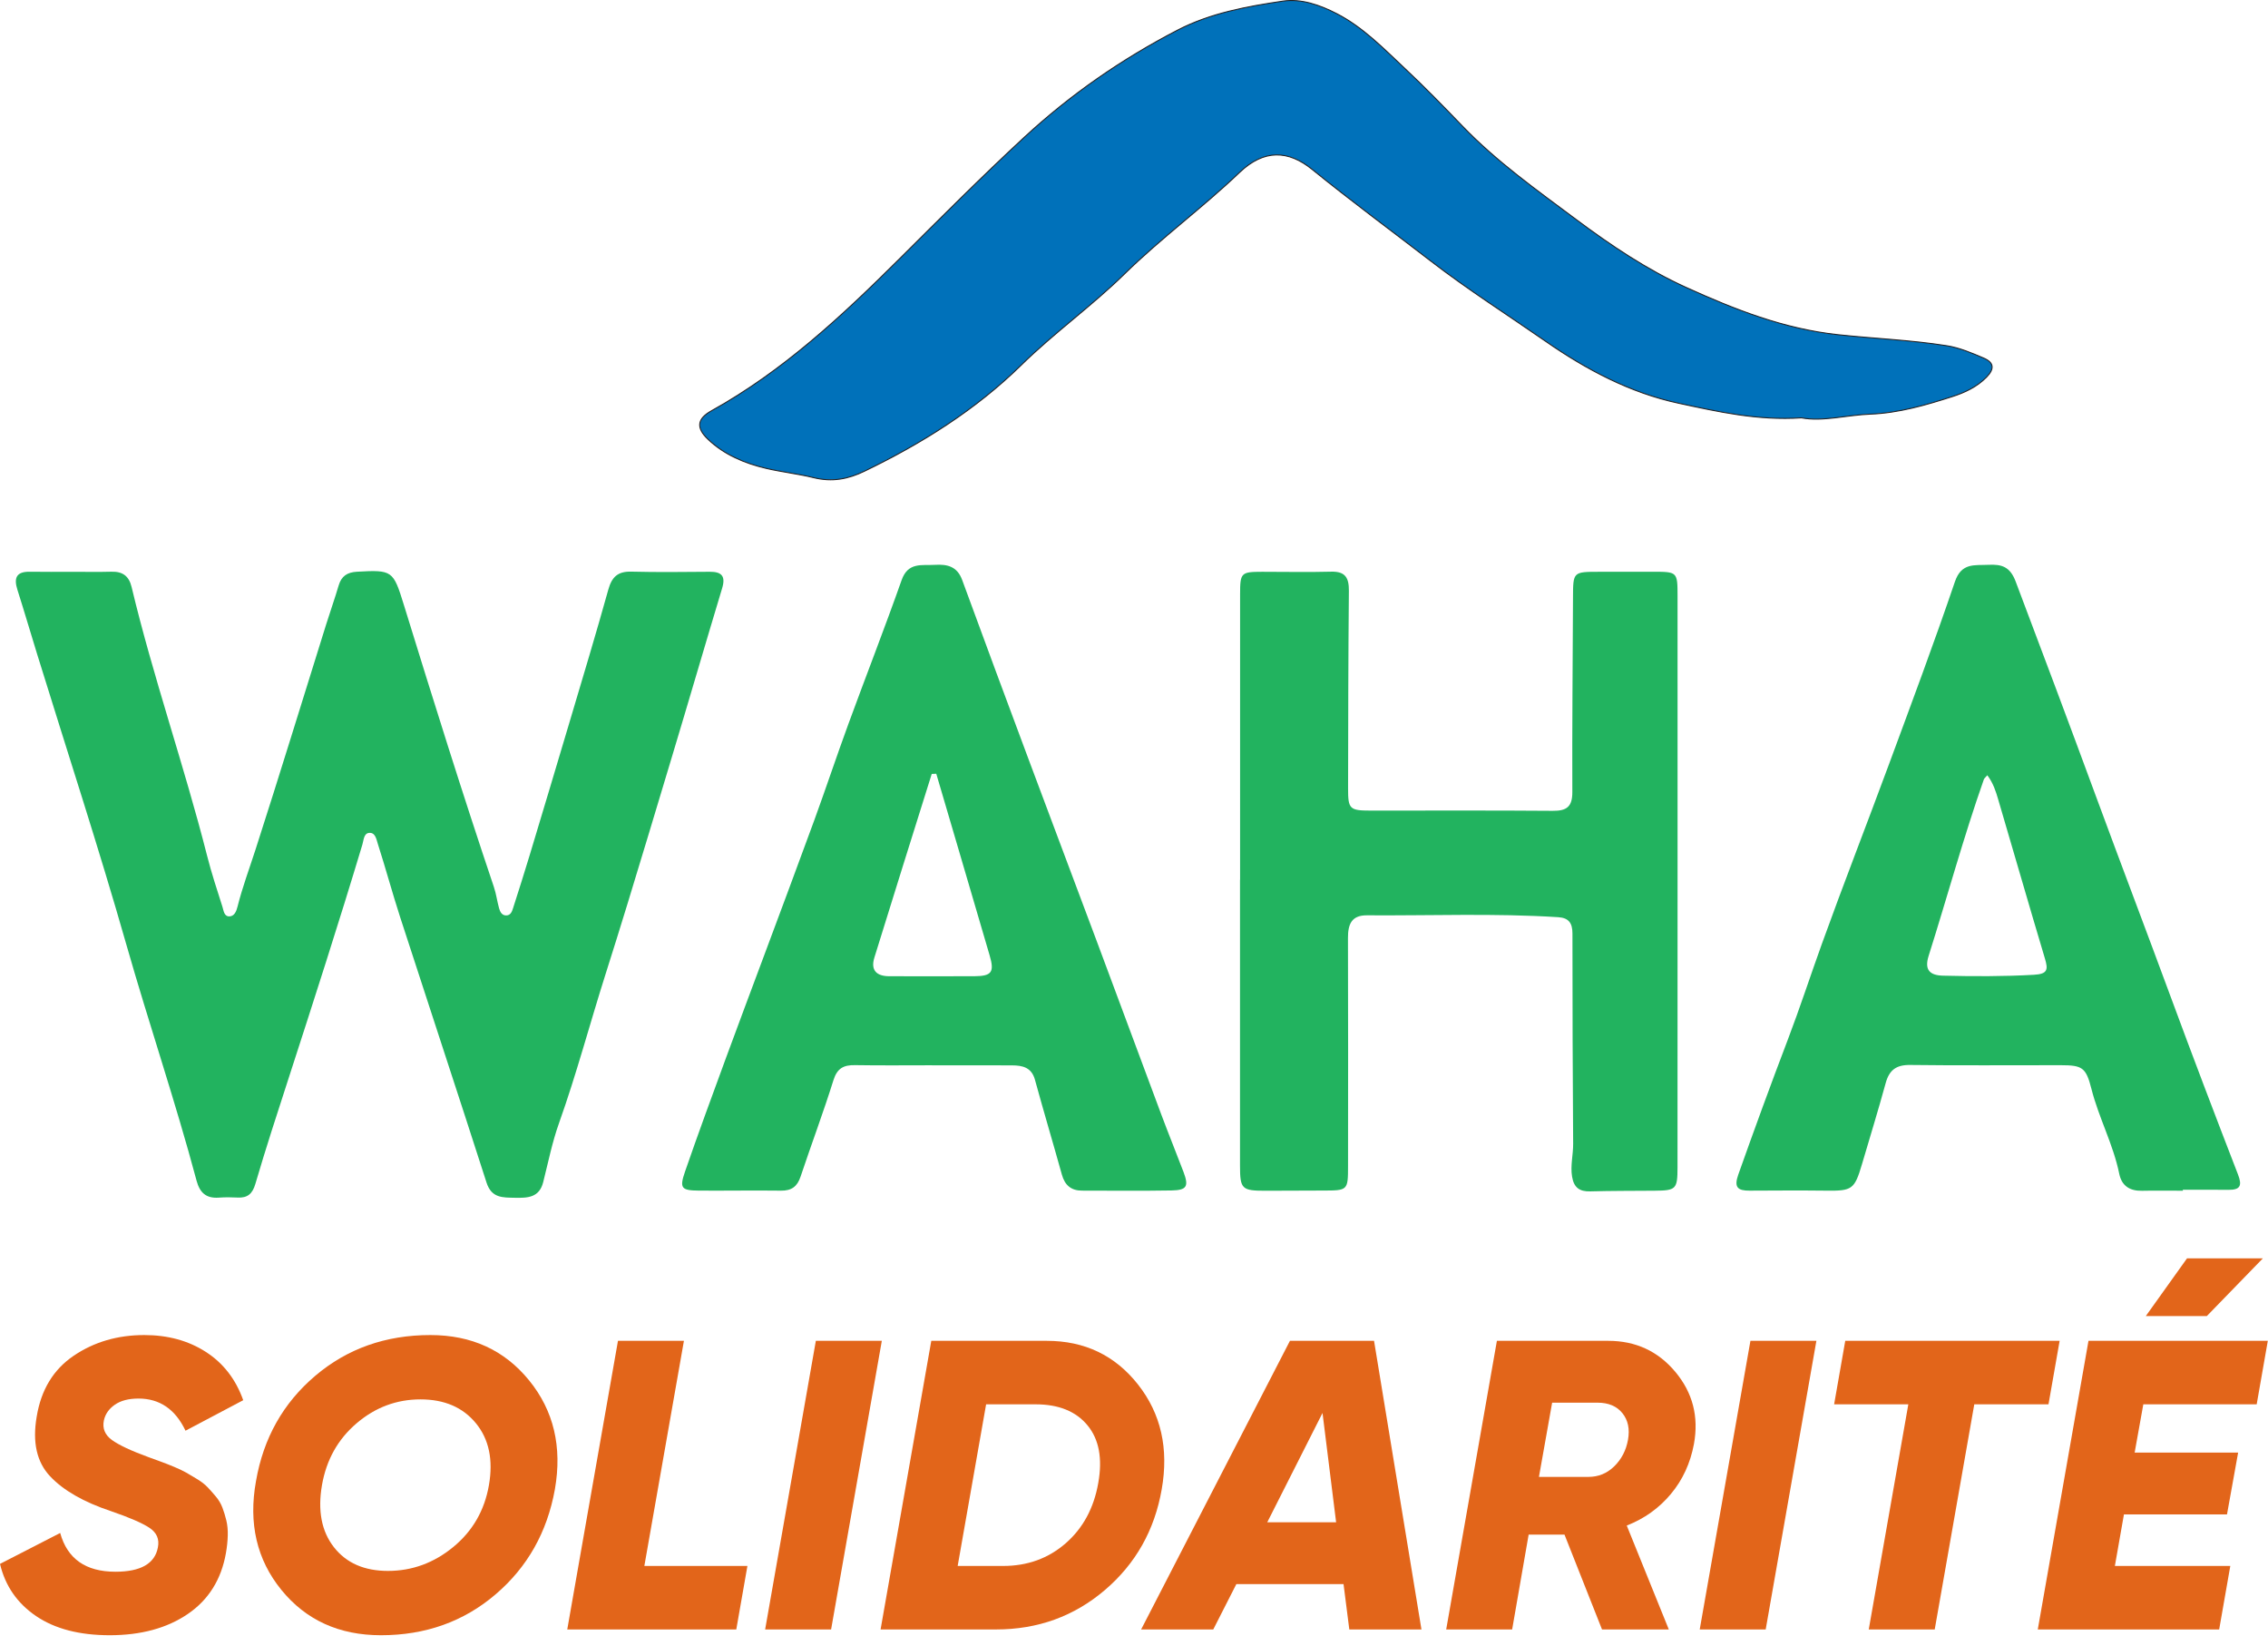 <?xml version="1.0" encoding="UTF-8" standalone="no"?>
<!DOCTYPE svg PUBLIC "-//W3C//DTD SVG 1.1//EN" "http://www.w3.org/Graphics/SVG/1.1/DTD/svg11.dtd">
<svg width="100%" height="100%" viewBox="0 0 2295 1655" version="1.1" xmlns="http://www.w3.org/2000/svg" xmlns:xlink="http://www.w3.org/1999/xlink" xml:space="preserve" xmlns:serif="http://www.serif.com/" style="fill-rule:evenodd;clip-rule:evenodd;stroke-linejoin:round;stroke-miterlimit:2;">
    <g transform="matrix(1,0,0,1,-695.114,-569.425)">
        <g transform="matrix(1,0,0,1,-992.126,-1749.55)">
            <g>
                <path d="M1760.28,2897.47C1773.52,2897.47 1786.77,2897.75 1800,2897.38C1811.24,2897.06 1817.73,2901.65 1820.41,2912.86C1842.31,3004.47 1873.61,3093.46 1896.8,3184.73C1901.22,3202.13 1906.85,3219.23 1912.31,3236.34C1913.51,3240.07 1913.95,3245.97 1918.95,3246.09C1924.5,3246.23 1926.47,3240.74 1927.62,3236.15C1932.51,3216.63 1939.56,3197.81 1945.73,3178.7C1970.2,3102.85 1993.52,3026.64 2017.32,2950.58C2021.42,2937.47 2026.04,2924.52 2029.91,2911.36C2032.71,2901.81 2038.59,2897.95 2048.41,2897.4C2084.3,2895.39 2085.16,2896.11 2095.88,2930.84C2125.34,3026.29 2155.11,3121.65 2187.01,3216.33C2189.36,3223.3 2190.26,3230.75 2192.25,3237.86C2193.25,3241.4 2195.05,3245.21 2199.57,3245.12C2204.15,3245.02 2205.39,3240.94 2206.5,3237.48C2212.15,3219.85 2217.77,3202.22 2223.12,3184.5C2236.7,3139.47 2250.22,3094.41 2263.62,3049.32C2276.86,3004.78 2290.31,2960.29 2302.78,2915.53C2306.36,2902.67 2312.41,2896.96 2326,2897.3C2352.47,2897.98 2378.96,2897.65 2405.44,2897.44C2417.51,2897.35 2421.67,2901.84 2418,2914.03C2400.77,2971.15 2384.11,3028.46 2366.89,3085.59C2359.24,3110.95 2351.64,3136.31 2343.99,3161.67C2329.65,3209.24 2315.19,3256.78 2300.13,3304.12C2284.14,3354.41 2270.67,3405.47 2252.91,3455.23C2246.01,3474.57 2241.96,3494.95 2236.91,3514.94C2232.95,3530.63 2221.28,3531.04 2208.36,3530.77C2195.87,3530.51 2184.65,3531.23 2179.56,3515.4C2150.8,3425.83 2121.22,3336.54 2092.21,3247.06C2084.22,3222.4 2077.47,3197.34 2069.55,3172.66C2068.14,3168.24 2067.07,3160.7 2060.37,3161.67C2055.32,3162.4 2055.24,3169.1 2053.91,3173.52C2030.17,3252.5 2004.85,3330.98 1979.42,3409.44C1967.86,3445.1 1956.18,3480.78 1945.64,3516.77C1942.76,3526.6 1937.84,3531.1 1927.73,3530.55C1921.39,3530.22 1914.99,3530.16 1908.67,3530.63C1895.93,3531.55 1889.43,3525.76 1886.15,3513.5C1864.74,3433.33 1837.96,3354.74 1815.19,3274.94C1787.05,3176.32 1755.09,3078.8 1724.82,2980.79C1718.12,2959.11 1711.76,2937.32 1704.88,2915.7C1701.09,2903.8 1703.66,2897.19 1717.39,2897.41C1731.68,2897.66 1745.98,2897.47 1760.28,2897.47" style="fill:rgb(34,179,95);fill-rule:nonzero;"/>
            </g>
        </g>
        <g transform="matrix(1,0,0,1,-992.126,-3052.17)">
            <g>
                <path d="M3510.1,4044.35C3465.78,4047.29 3425.35,4038.05 3385.57,4029.5C3336.9,4019.03 3292.74,3995.69 3251.65,3967.17C3212.7,3940.13 3172.65,3914.67 3135.04,3885.71C3094.99,3854.88 3054.29,3824.85 3015.04,3793.02C2991.01,3773.54 2966.38,3772.33 2941.53,3796.08C2904.07,3831.88 2862.16,3862.46 2825.09,3898.81C2792.04,3931.21 2754.05,3958.23 2720.82,3990.81C2674.63,4036.09 2620.25,4070.21 2562.08,4098.28C2545.59,4106.23 2529.56,4109.58 2510.29,4104.8C2494.79,4100.95 2478.27,4099.17 2462.46,4095.45C2440.7,4090.32 2420.16,4081.72 2403.7,4066.07C2391.43,4054.42 2392.52,4045.32 2407.2,4037.17C2479.65,3996.95 2539.28,3941.28 2597.55,3883.32C2639.13,3841.96 2680.62,3800.35 2723.65,3760.53C2770.25,3717.42 2822.42,3681.26 2879.02,3651.96C2912.37,3634.7 2949.04,3628.14 2985.43,3622.72C3003.79,3619.98 3022.93,3626.62 3040.01,3635.46C3066.62,3649.22 3087.27,3670.64 3108.75,3690.77C3128.82,3709.58 3148.03,3729.35 3167.13,3749.18C3201.74,3785.13 3242.31,3813.91 3282,3843.53C3317.07,3869.69 3353.58,3894.29 3393.63,3912.46C3442.65,3934.7 3492.02,3954.2 3546.98,3960.19C3583.6,3964.17 3620.57,3965.53 3657.02,3971.34C3670.25,3973.44 3682.42,3978.68 3694.52,3983.85C3704.76,3988.22 3705.91,3994.51 3697.41,4003.19C3687.71,4013.09 3675.37,4018.79 3663.25,4022.7C3636.23,4031.42 3608.47,4039.48 3580.01,4040.57C3555.72,4041.51 3531.78,4048.4 3510.1,4044.35" style="fill:rgb(0,113,186);fill-rule:nonzero;stroke:rgb(35,31,32);stroke-width:1px;"/>
            </g>
        </g>
        <g transform="matrix(1,0,0,1,-992.126,-1754.94)">
            <g>
                <path d="M2942.09,3214.38C2942.09,3118.02 2942.08,3021.66 2942.1,2925.3C2942.1,2903.86 2943.06,2902.88 2964.34,2902.85C2987.64,2902.82 3010.95,2903.37 3034.23,2902.73C3048.49,2902.33 3052.3,2908.85 3052.18,2922.01C3051.56,2988.72 3051.48,3055.42 3051.37,3122.13C3051.33,3142.94 3053.02,3144.44 3074.22,3144.45C3135.65,3144.49 3197.06,3144.18 3258.48,3144.68C3272.48,3144.79 3278.35,3140.66 3278.29,3125.73C3278.02,3060.1 3278.71,2994.45 3278.97,2928.82C3279.07,2902.87 3278.99,2902.87 3305.63,2902.85C3323.63,2902.85 3341.63,2902.85 3359.63,2902.82C3384.55,2902.79 3384.74,2902.88 3384.76,2927.2C3384.8,3015.61 3384.78,3104.03 3384.77,3192.45C3384.77,3296.76 3384.78,3401.06 3384.72,3505.37C3384.71,3527.52 3383.26,3528.84 3361.51,3529.01C3339.81,3529.19 3318.1,3529.08 3296.41,3529.69C3285.48,3530 3279.85,3525.81 3278.03,3514.79C3276.18,3503.53 3279.2,3492.67 3279.12,3481.57C3278.62,3410.65 3278.42,3339.72 3278.41,3268.79C3278.41,3258.45 3274.84,3252.98 3264.03,3252.29C3199.49,3248.18 3134.9,3250.85 3070.34,3250.4C3054.74,3250.3 3051.21,3259.66 3051.26,3273.34C3051.52,3350.12 3051.38,3426.89 3051.33,3503.66C3051.31,3528.85 3051.23,3528.82 3025.7,3528.85C3006.65,3528.87 2987.58,3529 2968.53,3529.05C2943.69,3529.13 2942.01,3527.49 2942.01,3503.47L2942.01,3214.38L2942.09,3214.38Z" style="fill:rgb(34,179,95);fill-rule:nonzero;"/>
            </g>
        </g>
        <g transform="matrix(1,0,0,1,-992.126,-1765.19)">
            <g>
                <path d="M2634.66,3117.43C2633.12,3117.49 2631.59,3117.56 2630.06,3117.62C2610.67,3179.54 2591.16,3241.42 2572.02,3303.41C2568.03,3316.35 2574.3,3322.32 2587.4,3322.28C2616,3322.21 2644.6,3322.45 2673.2,3322.27C2690.96,3322.15 2693.64,3318.08 2688.59,3300.98C2678.41,3266.54 2668.37,3232.06 2658.25,3197.59C2650.4,3170.87 2642.52,3144.15 2634.66,3117.43M2630.3,3412.36C2604.36,3412.36 2578.41,3412.66 2552.47,3412.22C2540.95,3412.02 2534.38,3415.31 2530.58,3427.51C2520.34,3460.29 2508.2,3492.46 2497.33,3525.05C2493.96,3535.18 2488.1,3539.34 2477.49,3539.21C2449.96,3538.86 2422.42,3539.35 2394.89,3539.17C2376.66,3539.04 2374.58,3536.84 2380.42,3519.93C2393.72,3481.44 2407.82,3443.23 2421.84,3404.98C2434.39,3370.77 2447.28,3336.69 2459.98,3302.53C2477.12,3256.47 2494.42,3210.47 2511.27,3164.3C2523.05,3132.02 2533.89,3099.39 2545.71,3067.12C2563.52,3018.51 2582.38,2970.28 2599.61,2921.48C2606.13,2903.04 2620,2906.88 2633.35,2906.07C2646.1,2905.3 2655.9,2907.79 2660.9,2921.45C2683.07,2982.04 2705.57,3042.5 2728.12,3102.95C2751.05,3164.41 2774.24,3225.78 2797.2,3287.22C2819.03,3345.65 2840.66,3404.17 2862.51,3462.59C2869.74,3481.9 2877.51,3500.99 2884.82,3520.26C2890.37,3534.89 2888.25,3538.74 2872.69,3539.01C2842.52,3539.54 2812.34,3539.19 2782.15,3539.18C2771.08,3539.18 2764.72,3533.68 2761.75,3522.97C2752.84,3490.93 2743.3,3459.07 2734.51,3427C2731.08,3414.46 2721.89,3412.51 2711.32,3412.46C2684.31,3412.32 2657.31,3412.41 2630.3,3412.41L2630.3,3412.36Z" style="fill:rgb(34,179,95);fill-rule:nonzero;"/>
            </g>
        </g>
        <g transform="matrix(1,0,0,1,-992.126,-1764.54)">
            <g>
                <path d="M3698.21,3118.28C3696.05,3120.8 3695.07,3121.49 3694.75,3122.4C3674.02,3181.28 3657.67,3241.53 3638.84,3301C3634.41,3315.03 3639.73,3320.74 3653.47,3321.06C3684.17,3321.8 3714.81,3321.9 3745.53,3320.15C3759.5,3319.36 3759.81,3314.73 3756.47,3303.6C3740.4,3249.97 3724.98,3196.16 3709.13,3142.47C3706.79,3134.53 3704.31,3126.46 3698.21,3118.28M3896.08,3538.62C3882.31,3538.62 3868.53,3538.38 3854.77,3538.68C3842.39,3538.96 3834.21,3533.73 3831.72,3521.51C3825.66,3491.77 3811.01,3464.91 3803.57,3435.6C3798.08,3413.93 3794.35,3411.68 3772.73,3411.64C3721.88,3411.54 3671.03,3412.08 3620.2,3411.4C3606.03,3411.21 3598.99,3416.52 3595.35,3429.79C3587.82,3457.28 3579.42,3484.53 3571.36,3511.87C3563.87,3537.27 3561.39,3538.86 3535.48,3538.56C3509.54,3538.26 3483.58,3538.41 3457.63,3538.55C3445.79,3538.61 3441.6,3535.38 3446.2,3522.38C3462.43,3476.63 3479.08,3431.06 3496.38,3385.68C3508.57,3353.71 3519.23,3320.96 3530.87,3288.69C3552.77,3228.03 3576.24,3167.94 3598.6,3107.44C3621.32,3045.96 3644.32,2984.55 3665.42,2922.51C3672.06,2902.97 3685.38,2906.09 3699.37,2905.39C3712.7,2904.73 3721.2,2907.21 3726.87,2922.22C3754.18,2994.43 3781.3,3066.71 3807.99,3139.16C3833.02,3207.08 3858.79,3274.75 3883.86,3342.68C3906.01,3402.68 3928.75,3462.47 3951.85,3522.12C3956.25,3533.49 3954.27,3537.86 3942.13,3537.72C3926.78,3537.54 3911.43,3537.67 3896.08,3537.67L3896.08,3538.62" style="fill:rgb(34,179,95);fill-rule:nonzero;"/>
            </g>
        </g>
        <g transform="matrix(1,0,0,1,-992.126,-533.48)">
            <g>
                <path d="M1798.2,2757.28C1767.61,2757.28 1742.79,2750.82 1723.74,2737.89C1704.69,2724.95 1692.52,2707.36 1687.24,2685.11L1748.14,2653.83C1755.37,2679.97 1774.01,2693.04 1804.04,2693.04C1829.63,2693.04 1843.95,2684.84 1847.01,2668.43C1848.68,2660.08 1845.83,2653.48 1838.46,2648.61C1831.09,2643.75 1818.09,2638.11 1799.45,2631.72C1771.92,2622.54 1751.41,2610.79 1737.92,2596.47C1724.43,2582.14 1719.92,2562.05 1724.36,2536.19C1728.81,2508.93 1741.33,2488.35 1761.91,2474.45C1782.49,2460.54 1806.27,2453.59 1833.24,2453.59C1857.16,2453.59 1877.95,2459.29 1895.61,2470.69C1913.27,2482.09 1925.85,2498.36 1933.36,2519.5L1874.96,2550.37C1864.67,2528.68 1848.82,2517.83 1827.4,2517.83C1817.39,2517.83 1809.4,2519.92 1803.42,2524.09C1797.44,2528.26 1793.75,2533.54 1792.36,2539.94C1790.69,2548.01 1793.41,2554.61 1800.5,2559.76C1807.59,2564.9 1819.9,2570.67 1837.42,2577.07C1842.7,2579.02 1847.08,2580.61 1850.56,2581.87C1854.03,2583.12 1858.27,2584.79 1863.28,2586.87C1868.29,2588.96 1872.39,2590.9 1875.59,2592.71C1878.78,2594.52 1882.54,2596.74 1886.85,2599.39C1891.16,2602.03 1894.64,2604.74 1897.28,2607.52C1899.92,2610.3 1902.7,2613.43 1905.62,2616.91C1908.54,2620.38 1910.77,2624.14 1912.3,2628.17C1913.83,2632.2 1915.15,2636.51 1916.26,2641.1C1917.37,2645.69 1917.86,2650.77 1917.72,2656.33C1917.58,2661.89 1916.96,2667.87 1915.84,2674.27C1911.12,2700.97 1898.25,2721.48 1877.26,2735.8C1856.26,2750.12 1829.91,2757.28 1798.2,2757.28Z" style="fill:rgb(226,101,26);fill-rule:nonzero;"/>
            </g>
        </g>
        <g transform="matrix(1,0,0,1,-992.126,-533.48)">
            <g>
                <path d="M2072.7,2757.28C2030.42,2757.28 1996.84,2741.99 1971.95,2711.4C1947.06,2680.8 1938.51,2644.09 1946.3,2601.26C1953.8,2557.88 1973.76,2522.42 2006.16,2494.89C2038.56,2467.35 2077.42,2453.59 2122.76,2453.59C2164.47,2453.59 2197.78,2468.88 2222.67,2499.48C2247.56,2530.07 2256.25,2566.78 2248.74,2609.61C2240.95,2652.99 2220.93,2688.45 2188.67,2715.98C2156.41,2743.52 2117.75,2757.28 2072.7,2757.28ZM2079.79,2692.21C2104.26,2692.21 2126.3,2684.14 2145.91,2668.01C2165.52,2651.88 2177.54,2631.02 2181.99,2605.44C2186.44,2579.85 2182.06,2558.99 2168.85,2542.86C2155.64,2526.73 2136.94,2518.67 2112.74,2518.67C2088.55,2518.67 2067,2526.73 2048.08,2542.86C2029.17,2558.99 2017.49,2579.85 2013.04,2605.44C2008.59,2631.3 2012.62,2652.23 2025.14,2668.22C2037.65,2684.21 2055.87,2692.21 2079.79,2692.21Z" style="fill:rgb(226,101,26);fill-rule:nonzero;"/>
            </g>
        </g>
        <g transform="matrix(1,0,0,1,-992.126,-533.48)">
            <g>
                <path d="M2339.26,2687.2L2443.55,2687.2L2432.29,2751.44L2261.25,2751.44L2272.52,2687.2L2312.57,2459.43L2379.31,2459.43L2339.26,2687.2Z" style="fill:rgb(226,101,26);fill-rule:nonzero;"/>
            </g>
        </g>
        <g transform="matrix(1,0,0,1,-992.126,-533.48)">
            <g>
                <path d="M2512.8,2459.43L2579.55,2459.43L2528.24,2751.44L2461.49,2751.44L2512.8,2459.43Z" style="fill:rgb(226,101,26);fill-rule:nonzero;"/>
            </g>
        </g>
        <g transform="matrix(1,0,0,1,-992.126,-533.48)">
            <g>
                <path d="M2746.42,2459.43C2784.79,2459.43 2815.6,2474.17 2838.82,2503.65C2862.04,2533.13 2870.04,2568.45 2862.8,2609.61C2855.57,2651.05 2836.38,2685.04 2805.24,2711.6C2774.09,2738.16 2737.38,2751.44 2695.1,2751.44L2578.3,2751.44L2629.61,2459.43L2746.42,2459.43ZM2798.56,2603.35C2803.01,2578.6 2799.4,2559.13 2787.71,2544.95C2776.03,2530.76 2758.51,2523.67 2735.15,2523.67L2685.09,2523.67L2656.31,2687.2L2702.2,2687.2C2726.95,2687.2 2748.08,2679.55 2765.61,2664.26C2783.13,2648.96 2794.11,2628.66 2798.56,2603.35Z" style="fill:rgb(226,101,26);fill-rule:nonzero;"/>
            </g>
        </g>
        <g transform="matrix(1,0,0,1,-992.126,-533.48)">
            <g>
                <path d="M3052.61,2751.44L3046.77,2705.55L2938.31,2705.55L2914.95,2751.44L2841.95,2751.44L2992.54,2459.43L3077.64,2459.43L3125.62,2751.44L3052.61,2751.44ZM2969.6,2642.98L3039.26,2642.98L3025.5,2532.43L2969.6,2642.98Z" style="fill:rgb(226,101,26);fill-rule:nonzero;"/>
            </g>
        </g>
        <g transform="matrix(1,0,0,1,-992.126,-533.48)">
            <g>
                <path d="M3401.36,2563.72C3397.75,2583.19 3389.96,2600.08 3378,2614.4C3366.04,2628.73 3351.16,2639.36 3333.36,2646.32L3375.92,2751.44L3308.33,2751.44L3270.37,2655.5L3234.08,2655.5L3217.39,2751.44L3150.65,2751.44L3201.96,2459.43L3314.59,2459.43C3342.4,2459.43 3365.07,2469.93 3382.59,2490.92C3400.11,2511.92 3406.37,2536.19 3401.36,2563.72ZM3320.43,2586.66C3327.94,2579.43 3332.67,2570.39 3334.62,2559.55C3336.56,2548.7 3334.69,2539.73 3328.98,2532.64C3323.28,2525.55 3314.87,2522 3303.75,2522L3257.86,2522L3244.51,2597.09L3294.57,2597.09C3304.58,2597.09 3313.2,2593.62 3320.43,2586.66Z" style="fill:rgb(226,101,26);fill-rule:nonzero;"/>
            </g>
        </g>
        <g transform="matrix(1,0,0,1,-992.126,-533.48)">
            <g>
                <path d="M3458.51,2459.43L3525.26,2459.43L3473.95,2751.44L3407.2,2751.44L3458.51,2459.43Z" style="fill:rgb(226,101,26);fill-rule:nonzero;"/>
            </g>
        </g>
        <g transform="matrix(1,0,0,1,-992.126,-533.48)">
            <g>
                <path d="M3771.39,2459.43L3760.12,2523.67L3685.03,2523.67L3644.99,2751.44L3578.24,2751.44L3618.29,2523.67L3543.2,2523.67L3554.46,2459.43L3771.39,2459.43Z" style="fill:rgb(226,101,26);fill-rule:nonzero;"/>
            </g>
        </g>
        <g transform="matrix(1,0,0,1,-992.126,-616.91)">
            <g>
                <path d="M3977.05,2459.43L3920.31,2517.83L3858.57,2517.83L3900.29,2459.43L3977.05,2459.43ZM3970.79,2607.1L3856.07,2607.1L3847.31,2655.91L3952.02,2655.91L3940.75,2718.48L3836.46,2718.48L3827.29,2770.63L3944.09,2770.63L3932.83,2834.87L3749.28,2834.87L3800.59,2542.86L3982.05,2542.86L3970.79,2607.1Z" style="fill:rgb(226,101,26);fill-rule:nonzero;"/>
            </g>
        </g>
    </g>
</svg>
